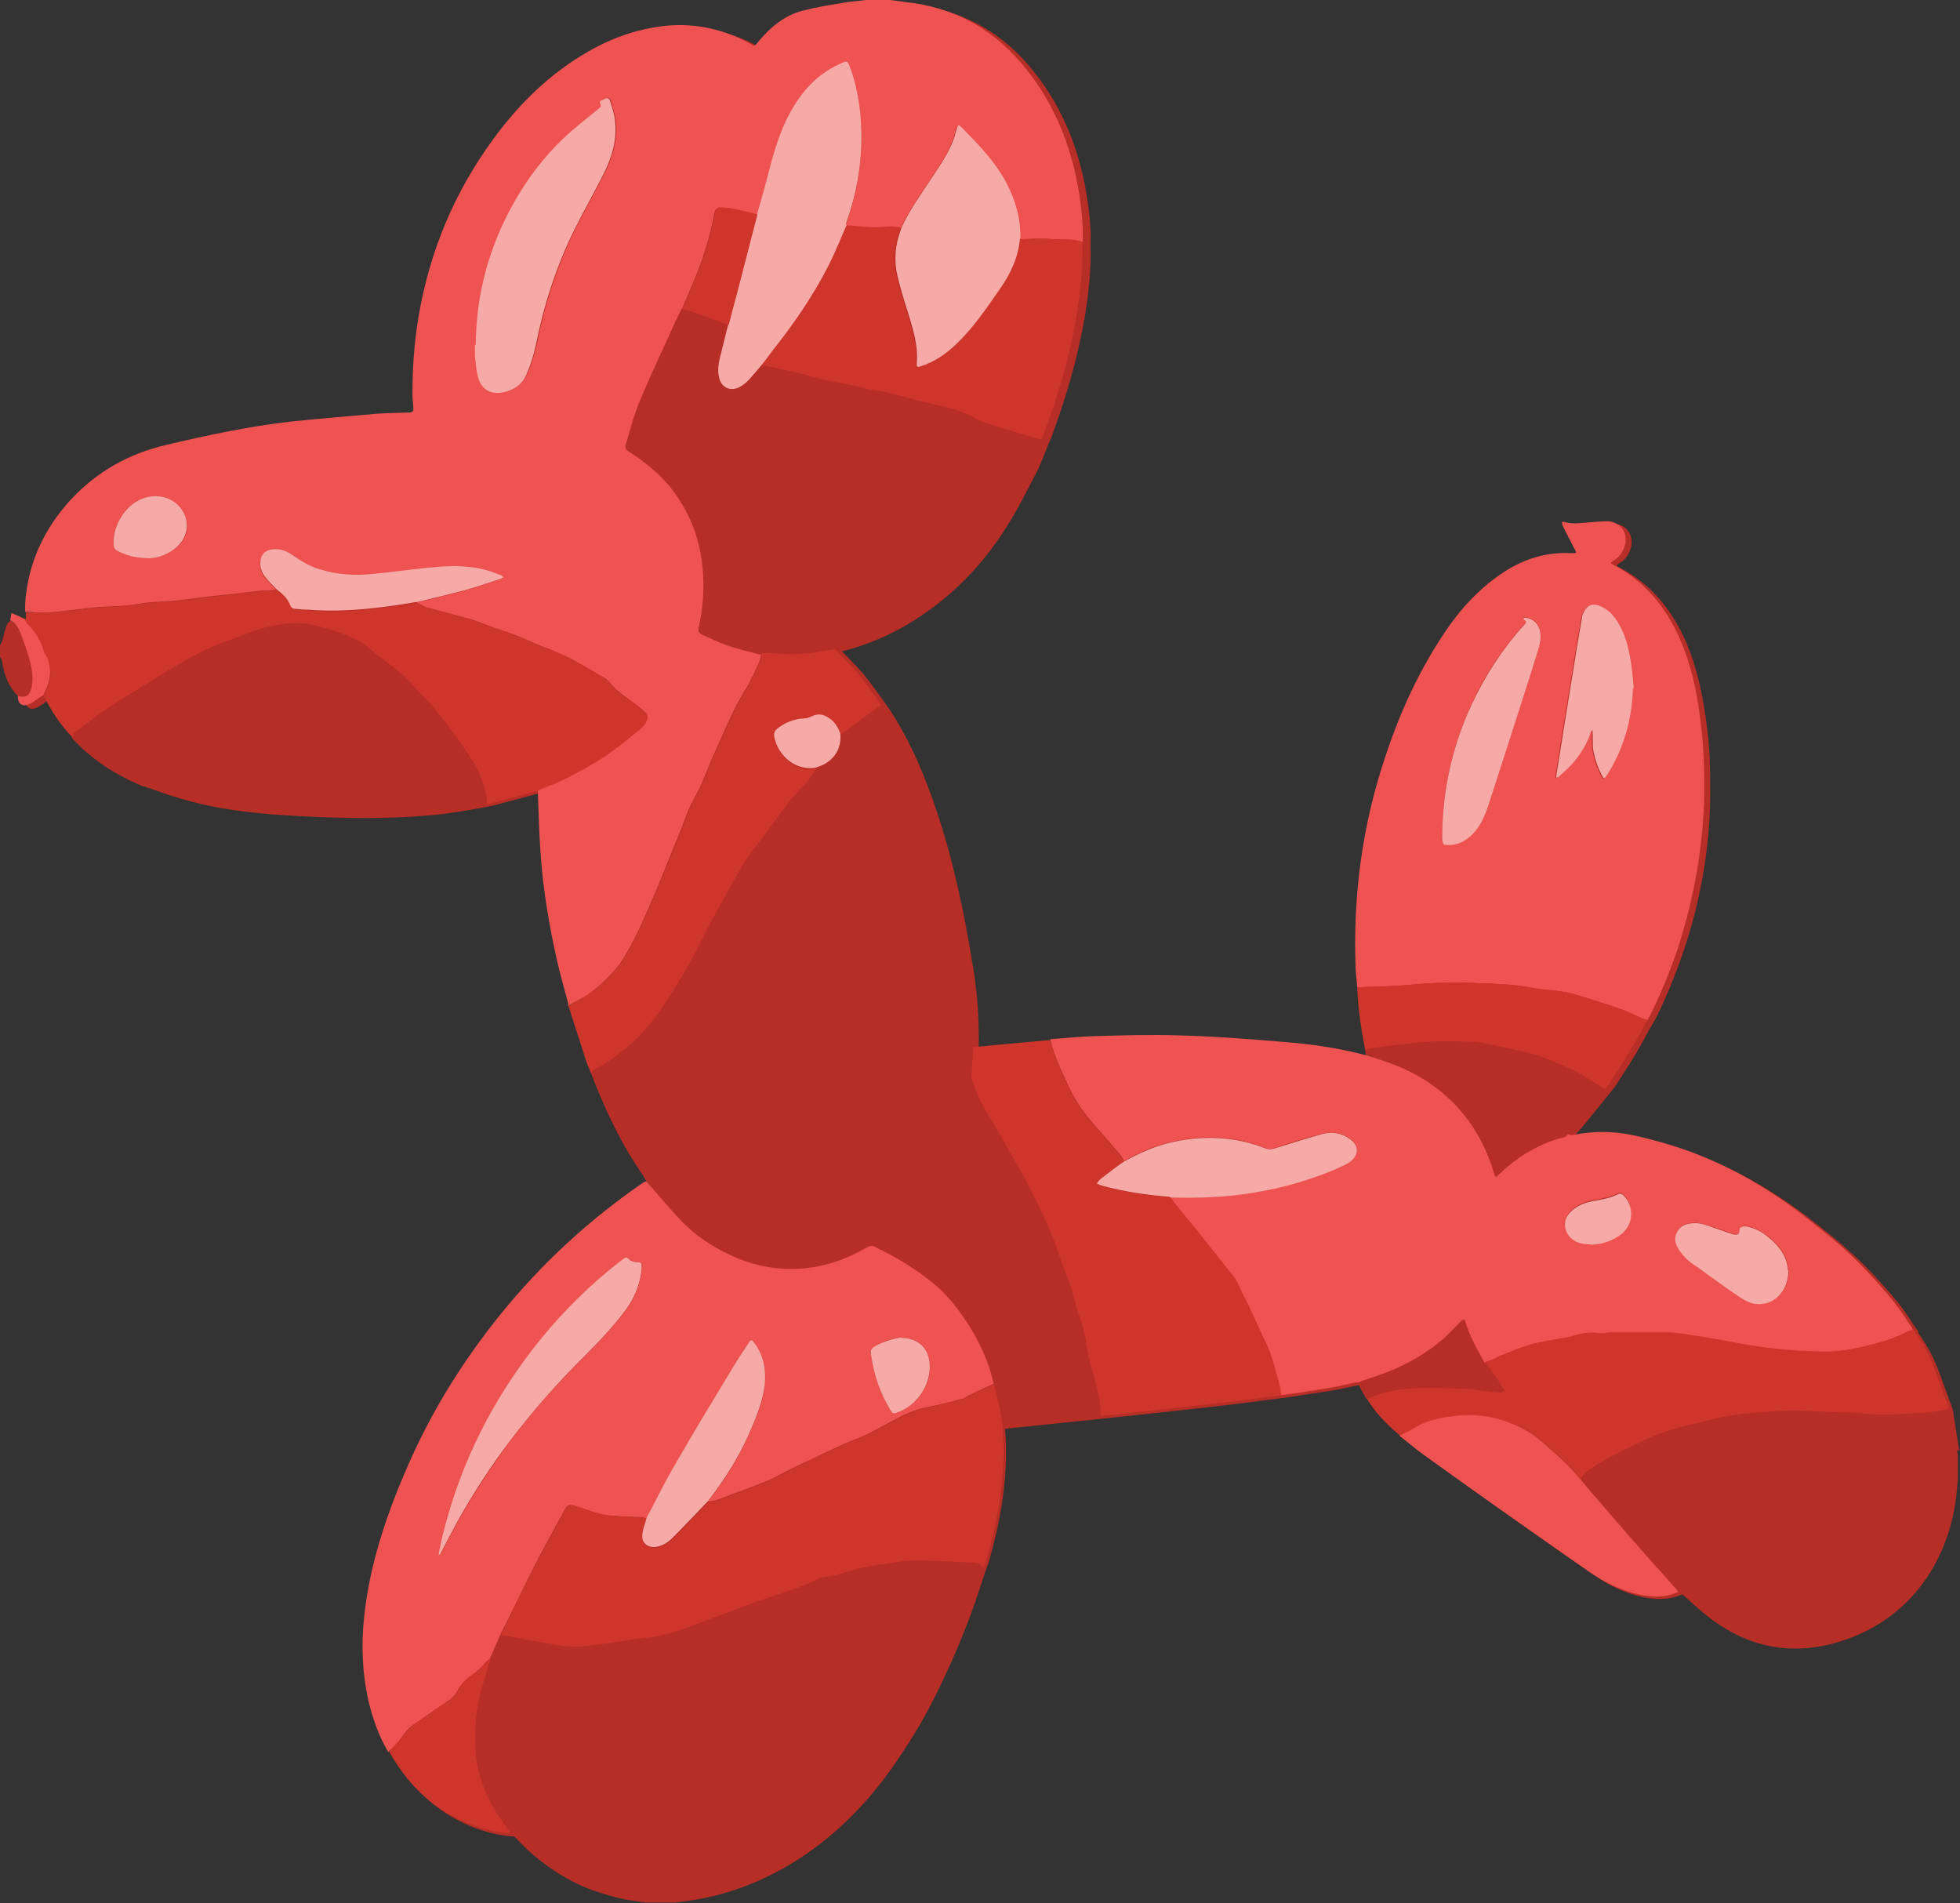 <?xml version="1.0" encoding="UTF-8"?><svg id="Layer_2" xmlns="http://www.w3.org/2000/svg" viewBox="0 0 46.14 44.8"><rect x="0" y="0" width="46.14" height="44.8" fill="#333333" stroke="none"/><defs><style>.cls-1{fill:#ee5351;}.cls-2{fill:#f5aaa8;}.cls-3{fill:#fff;}.cls-4{fill:#b62e26;}.cls-5{fill:#ce352b;}</style></defs><g id="Countdown"><g id="balloondogred"><path class="cls-4" d="m46.12,34.14l-.14-.9s-.01-.08-.03-.12c-.11-.3-.22-.6-.33-.9-.12-.3-.27-.58-.46-.84,0-.02,0-.04-.01-.05-.15-.21-.28-.43-.44-.63-.21-.26-.43-.51-.66-.75-.41-.44-.88-.82-1.35-1.19-1.04-.81-2.17-1.45-3.45-1.81-.4-.11-.79-.22-1.21-.24-.31-.02-.61.01-.91.07-.03,0-.06-.01-.09-.02h0s.09-.1.14-.15c.25-.3.5-.61.74-.91.03-.04.06-.07.09-.11.18-.28.36-.55.53-.84.13-.22.25-.46.38-.68.02-.04.05-.08.07-.12.29-.59.53-1.2.73-1.83.34-1.1.53-2.23.54-3.38,0-.55,0-1.1-.08-1.64-.07-.6-.19-1.2-.4-1.77-.32-.84-.83-1.54-1.65-1.97-.09-.05-.09-.05,0-.11.15-.09.23-.22.27-.39.06-.27-.12-.52-.4-.53-.12,0-.25,0-.38.02-.21.02-.42.07-.64,0-.02,0-.05,0-.07-.01,0,.03,0,.06.01.08.09.18.18.36.28.55.06.12.06.12-.07.11-.58-.03-1.1.14-1.58.44-.57.37-1.02.85-1.39,1.41-.71,1.05-1.2,2.21-1.56,3.42-.43,1.45-.6,2.92-.55,4.43,0,.17.03.35.04.52.03.5.09.99.19,1.48,0,.04.01.08.02.12-.01,0-.03,0-.04,0-.64-.17-1.3-.26-1.96-.31-.81-.07-1.62-.12-2.43-.15-.67-.02-1.33,0-2,.02-.33,0-.67.04-1,.07-.4.04-.81.07-1.21.11-.21.02-.41.04-.62.06.01-.6-.02-1.2-.11-1.79-.27-1.7-.63-3.38-1.32-4.97-.2-.45-.43-.88-.7-1.29-.19-.26-.38-.53-.58-.78-.16-.19-.34-.36-.51-.54.58-.14,1.13-.38,1.64-.69.92-.57,1.66-1.32,2.23-2.23.27-.42.49-.87.72-1.31.11-.22.19-.46.29-.69.01-.03.03-.06.04-.09.35-.94.63-1.89.8-2.88.09-.55.15-1.11.13-1.68.02-.41-.03-.82-.1-1.23-.19-1.12-.62-2.14-1.37-3.01-.71-.82-1.61-1.29-2.69-1.41-.12-.01-.25-.03-.37-.05h-.58c-.14.02-.29.03-.43.05-.35.06-.7.11-1.04.2-.42.11-.75.38-1.03.71-.12.15-.07.15-.25.05-.59-.31-1.21-.46-1.88-.41-.67.05-1.29.27-1.87.6-.9.51-1.63,1.22-2.24,2.05-.93,1.27-1.52,2.68-1.78,4.22-.1.6-.15,1.2-.14,1.8,0,.11,0,.22.02.32,0,.09-.03.11-.11.12-.26,0-.51,0-.77.03-.66.05-1.32.1-1.98.17-1,.11-1.98.31-2.95.55-.9.22-1.66.64-2.28,1.32-.57.63-.93,1.37-1.03,2.22-.01.13-.02.26-.02.39,0,.07,0,.15,0,.22-.05-.03-.1-.07-.16-.09-.05-.03-.11-.05-.17-.07-.01.06-.02.11-.03.17-.03.03-.08.06-.09.1-.04.12-.07.25-.11.38-.01.04-.03.07-.05.1v.27s.04.08.05.12c.05.3.16.58.38.81,0,.2.1.27.28.19.09-.04.16-.1.24-.16.03-.02.05-.04.08-.05.17.37.39.71.69.99.11.11.21.22.33.32.4.34.85.61,1.34.81h0s0,0,0,0c.04.02.07.03.11.04h0s0,0,0,0c.06.02.12.05.19.07h0s0,0,0,0c.07.02.14.05.21.07h0s0,0,0,0c.2.06.4.12.6.17.92.22,1.86.28,2.81.32.99.04,1.97.04,2.95-.07.39-.05.77-.12,1.15-.19.34-.09.68-.18,1.01-.27.06-.02.11-.03.17-.04.02.51.04,1.03.07,1.54.06.83.2,1.64.38,2.45.08.35.18.69.27,1.04.14.45.28.89.43,1.34.03.08.07.16.1.24,0,.01,0,.02,0,.04.32.86.71,1.69,1.24,2.44.02.03.04.07.06.11-.03.01-.05.02-.08.04-1.26.87-2.38,1.9-3.34,3.09-.88,1.09-1.61,2.26-2.17,3.54-.51,1.15-.91,2.33-1.04,3.6-.07.67-.04,1.33.11,1.98.1.41.24.81.46,1.18.41.77,1,1.35,1.82,1.69.33.14.68.23,1.05.25.04.03.08.06.11.1.48.52,1.05.91,1.71,1.16h0s0,0,0,0c.21.07.43.14.64.19.2.05.42.07.62.1h.71c.07-.01.15-.02.22-.03.88-.11,1.7-.41,2.46-.86,1-.6,1.8-1.4,2.46-2.35.33-.48.64-.97.9-1.49.34-.66.64-1.35.9-2.04.13-.35.24-.71.36-1.06.02-.05.04-.11.06-.16.26-.9.43-1.81.41-2.74,0-.14-.01-.28-.02-.42l2.32-.24c.47-.05.93-.1,1.4-.15.64-.07,1.29-.14,1.93-.22.31-.04.62-.08.93-.12.38-.06.75-.11,1.13-.17.22-.04.44-.09.66-.14.07.12.14.25.2.38.2.35.49.63.8.88.18.14.34.29.53.42.75.54,1.5,1.08,2.26,1.61.57.41,1.15.81,1.73,1.21.32.22.66.39,1.03.48.34.09.69.1,1.02-.04.04.03.08.05.11.08.18.16.35.32.54.47.92.71,1.95.9,3.06.56,1.89-.59,2.66-2.23,2.76-3.61,0-.07.02-.14.02-.21v-.55l-.02-.14Z"/><path class="cls-1" d="m13.38,23.64c-.09-.35-.19-.69-.27-1.04-.18-.81-.32-1.62-.38-2.45-.04-.51-.05-1.03-.07-1.54.01-.01.02-.03.04-.03.21-.09.42-.16.62-.26.3-.15.6-.31.88-.5.26-.17.51-.37.75-.57.12-.1.25-.19.29-.35,0-.04,0-.09-.02-.11-.1-.09-.21-.18-.32-.26-.19-.14-.39-.27-.54-.46-.04-.05-.1-.1-.16-.13-.25-.15-.5-.29-.75-.43-.17-.09-.34-.15-.51-.23-.07-.03-.15-.05-.22-.08-.21-.09-.42-.19-.63-.27-.16-.06-.33-.11-.5-.17-.17-.06-.33-.13-.49-.18-.35-.1-.69-.18-1.04-.28-.09-.02-.16-.08-.25-.12.38-.09.76-.18,1.13-.28.29-.08.57-.18.85-.27.02,0,.04-.02.06-.03-.02-.01-.03-.03-.05-.04-.01,0-.03-.01-.05-.02-.45-.21-.93-.23-1.42-.19-.53.04-1.05.12-1.57.17-.41.04-.81.02-1.21-.1-.26-.08-.48-.21-.7-.36-.13-.09-.28-.14-.44-.12-.17.02-.28.13-.29.29,0,.14.03.27.12.37.08.1.18.19.26.28-.05,0-.11.02-.16.02-.11,0-.22,0-.33.02-.24.02-.48.06-.72.08-.21.02-.41.04-.62.07-.22.03-.44.06-.66.08-.24.02-.49.01-.72.06-.36.07-.73.05-1.1.09-.2.02-.4.05-.6.07-.19.02-.37.05-.56.05-.15,0-.29-.01-.44-.02,0-.13,0-.26.02-.39.1-.85.46-1.59,1.03-2.22.62-.68,1.38-1.11,2.28-1.32.98-.23,1.96-.44,2.95-.55.66-.07,1.32-.12,1.98-.18.25-.02.51-.02.77-.03.09,0,.12-.03.11-.12-.01-.11-.02-.22-.02-.32,0-.6.04-1.2.14-1.8.26-1.55.85-2.96,1.78-4.22.61-.83,1.34-1.54,2.24-2.05.58-.33,1.2-.54,1.87-.6.67-.05,1.29.09,1.88.41.17.09.12.1.25-.05.28-.33.6-.6,1.03-.71.34-.09.69-.14,1.04-.2C20.09.03,20.24.02,20.38,0c.19,0,.39,0,.58,0,.12.02.25.03.37.05,1.09.12,1.98.59,2.69,1.41.75.87,1.18,1.89,1.37,3.01.07.41.11.82.1,1.23-.23-.09-.48-.05-.72-.07-.25-.03-.51,0-.77,0,.01-.46-.1-.89-.32-1.29-.26-.5-.65-.91-1.04-1.3-.11-.11-.11-.1-.15.05,0,.04-.02.07-.03.11-.11.37-.33.68-.54,1-.25.38-.52.75-.71,1.16-.07,0-.14-.02-.21-.02-.14,0-.27.03-.41.02-.22,0-.45-.03-.67-.05,0-.01,0-.03,0-.04.3-.85.42-1.72.33-2.61-.04-.35-.11-.7-.23-1.03-.07-.19-.07-.19-.26-.1-.53.24-.89.65-1.16,1.14-.23.42-.37.88-.49,1.34-.09.35-.19.71-.29,1.06-.28-.08-.56-.15-.86-.17-.07,0-.12.01-.14.09,0,.04-.02.07-.02.11-.09.47-.23.92-.41,1.37-.11.28-.23.55-.35.83-.07.14-.14.28-.2.42-.27.6-.55,1.2-.81,1.81-.13.31-.2.63-.3.95-.02.06,0,.1.06.14.2.13.4.27.58.43.42.36.73.81.94,1.33.17.43.24.88.25,1.34,0,.35-.03.7-.11,1.05-.02.09,0,.13.08.17.19.08.38.18.58.25.26.09.53.15.8.22,0,.04,0,.09-.02.13-.11.24-.21.48-.35.7-.29.47-.49.98-.72,1.48-.12.26-.21.52-.33.78-.08.17-.18.34-.26.51-.09.21-.16.43-.25.64-.18.43-.35.87-.53,1.3-.22.51-.43,1.02-.71,1.5-.21.37-.5.65-.83.91-.17.13-.37.21-.55.32Zm-2.18-15.53c0,.08,0,.17,0,.25.02.18.03.36.08.53.08.28.33.4.61.33.24-.06.43-.2.53-.43.09-.21.16-.44.21-.66.19-.95.48-1.86.91-2.73.22-.44.46-.86.68-1.3.2-.39.33-.81.28-1.25-.02-.17-.08-.33-.12-.49-.02-.07-.08-.07-.13-.04-.05.03-.14.03-.1.11.04.08,0,.09-.04.12-.28.23-.58.46-.84.71-.45.43-.82.93-1.13,1.46-.6,1.05-.91,2.18-.92,3.38Zm-7.68,5.03c.14,0,.33-.05.52-.17.38-.23.48-.65.23-.99-.21-.29-.58-.38-.93-.24-.42.17-.73.69-.66,1.13,0,.03.04.07.07.09.21.11.43.18.77.18Z"/><path class="cls-4" d="m23.14,36.89c-.12.35-.23.71-.36,1.06-.26.7-.56,1.38-.9,2.04-.27.52-.57,1.01-.9,1.49-.66.95-1.46,1.75-2.46,2.35-.76.45-1.58.75-2.46.86-.07,0-.15.02-.22.03h-.71c-.21-.03-.42-.05-.62-.1-.22-.05-.43-.13-.64-.19,0,0,0,0-.01,0-.66-.25-1.23-.64-1.71-1.16-.03-.04-.07-.07-.11-.1-.11-.16-.23-.32-.33-.48-.29-.46-.47-.96-.5-1.51-.03-.47,0-.94.14-1.39.07-.24.15-.48.22-.73.08-.19.17-.39.25-.58.25.04.49.09.74.13.31.05.62.12.93.14.27.01.54-.05.81-.08.25-.03.5-.08.75-.11.32-.03.64-.08.94-.19.62-.23,1.24-.46,1.86-.69.48-.17.98-.3,1.43-.53.04-.02.09-.03.13-.04.11-.02.22-.03.33-.06.32-.1.64-.19.97-.23.28-.03.55-.1.83-.1.46,0,.91.02,1.37.05.1,0,.2.02.25.13Z"/><path class="cls-4" d="m46.01,34.76c0,.07-.02.14-.02.21-.1,1.38-.87,3.01-2.76,3.61-1.11.35-2.14.16-3.06-.56-.19-.15-.36-.31-.54-.47-.03-.03-.07-.05-.11-.08-.08-.1-.17-.19-.25-.29-.22-.24-.43-.48-.65-.73-.35-.4-.69-.8-1.04-1.2-.12-.15-.24-.29-.37-.44.03-.05.05-.11.09-.14.15-.1.3-.2.45-.29.23-.13.46-.25.7-.36.25-.12.51-.24.77-.33.37-.11.74-.19,1.12-.29.59-.15,1.19-.17,1.79-.2.21,0,.42.01.63.02.29,0,.59.02.88.03.06,0,.12.01.17.02.17.01.35.03.53.03.33,0,.65-.03.98-.05.1,0,.19-.03.28-.04.09-.02.17-.04.26-.05.05.3.09.6.14.9,0,.05.01.1.02.14v.55Z"/><path class="cls-4" d="m0,15.19s.04-.07.05-.1c.04-.13.06-.25.11-.38.01-.04.06-.07.09-.1.13.06.2.17.24.29.07.19.15.38.2.58.07.24.12.48.06.72-.04.18-.15.24-.32.19-.23-.22-.33-.5-.38-.81,0-.04-.03-.08-.05-.12,0-.09,0-.18,0-.27Z"/><path class="cls-4" d="m25.9,33.32c-.77.08-1.54.16-2.32.24-.02-.12-.03-.25-.05-.37-.04-.21-.1-.42-.15-.64-.11-.51-.33-.98-.61-1.42-.23-.36-.5-.7-.84-.97-.4-.33-.85-.59-1.32-.82-.08-.04-.13-.03-.21,0-.48.28-1,.46-1.55.5-.58.04-1.13-.07-1.65-.31-.44-.2-.84-.47-1.18-.82-.29-.3-.55-.62-.82-.93-.02-.04-.04-.07-.06-.11-.53-.76-.91-1.58-1.24-2.44,0-.01,0-.02,0-.04.03-.03.06-.06.09-.08.34-.17.64-.41.92-.66.47-.42.79-.96,1.11-1.49.27-.44.48-.91.73-1.37.22-.4.44-.8.67-1.2.05-.09.11-.19.17-.27.16-.22.33-.43.49-.65.27-.37.51-.76.86-1.07.11-.1.18-.24.26-.36.04-.01.07-.02.11-.04.34-.13.51-.41.47-.77.06-.04.12-.08.17-.12.17-.13.35-.26.52-.39.09-.06.18-.12.27-.18.28.41.51.84.7,1.29.7,1.59,1.06,3.27,1.32,4.97.09.59.13,1.19.11,1.79,0,.02.02.05.02.07-.01.15-.03.31-.03.46,0,.08-.02.16,0,.23.06.18.12.36.21.53.08.16.18.31.27.46.17.29.33.58.5.87.08.14.16.28.24.42.07.12.13.25.19.38.09.17.18.35.26.52.09.19.17.38.25.57.07.17.12.34.18.51.08.23.18.45.25.68.05.16.07.33.13.49.09.25.18.5.21.78.04.32.15.64.23.95.06.25.11.5.11.76Z"/><path class="cls-1" d="m31.95,32.53c-.22.05-.44.1-.66.14-.37.06-.75.12-1.13.17-.02-.09-.03-.17-.05-.25-.11-.39-.2-.79-.4-1.15-.01-.02-.02-.05-.03-.07-.1-.22-.2-.45-.31-.67-.07-.15-.16-.28-.21-.43-.06-.15-.16-.27-.26-.39-.21-.26-.41-.52-.62-.78-.16-.2-.33-.4-.49-.6-.09-.11-.17-.22-.26-.33.07,0,.15,0,.22.01.51.02,1.01,0,1.52-.08.74-.1,1.46-.29,2.15-.58.13-.05.26-.11.37-.19.21-.15.2-.38-.01-.53-.21-.15-.44-.17-.68-.11-.37.1-.73.21-1.09.33-.07.02-.14.04-.22,0-.71-.28-1.44-.31-2.18-.15-.41.09-.79.25-1.15.46-.02-.04-.04-.09-.07-.13-.22-.26-.44-.51-.66-.76-.2-.23-.38-.48-.52-.76-.19-.4-.38-.79-.49-1.22.33-.02.67-.06,1-.07.67-.02,1.33-.04,2-.02.81.02,1.62.08,2.44.15.66.05,1.32.14,1.96.31.01,0,.03,0,.04,0,.19.07.39.13.58.2.79.29,1.44.77,1.92,1.47.23.34.41.72.52,1.12.03.1.03.1.1.03.07-.06.13-.12.2-.18.36-.31.76-.53,1.21-.67.07-.02.17-.02.22-.1.03,0,.07.02.09.02.3-.06.61-.09.91-.07.41.02.81.13,1.21.24,1.28.36,2.41.99,3.45,1.81.47.37.94.75,1.35,1.19.23.24.45.49.66.75.16.2.3.42.44.63,0,.01,0,.03.01.05-.04,0-.09.01-.13.03-.22.11-.45.2-.69.27-.46.12-.92.22-1.4.21-.21,0-.43,0-.64-.03-.27-.02-.54-.05-.81-.09-.27-.04-.53-.09-.8-.14-.28-.05-.57-.1-.85-.14-.15-.02-.31-.04-.46-.05-.19,0-.37,0-.56,0-.28,0-.55,0-.83,0-.07,0-.15.03-.22.02-.23-.04-.44,0-.65.07-.07.02-.14.03-.21.04-.25.05-.5.08-.75.15-.24.07-.47.17-.71.26-.07.03-.13.06-.19.09-.06.03-.13.05-.2.07-.17-.31-.35-.62-.45-.96-.02-.07-.05-.06-.09-.02-.16.16-.3.32-.47.46-.48.4-1.04.68-1.64.87-.11.04-.23.08-.34.12Zm10.15-2.64c-.01-.29-.19-.55-.45-.77-.15-.12-.32-.22-.51-.26-.1-.02-.18,0-.18.08,0,.13-.09.12-.16.1-.16-.05-.31-.11-.47-.16-.14-.04-.28-.09-.42-.1-.18,0-.34.04-.43.23-.08.17,0,.32.09.45.08.11.18.21.3.29.16.11.32.23.48.34.22.15.43.31.66.46.15.1.32.16.5.13.35-.05.6-.36.6-.79Zm-4.65-.61c.25,0,.49-.08.69-.23.31-.23.34-.68.06-.95-.02-.02-.07-.03-.09-.02-.19.1-.4.13-.6.17-.21.04-.41.11-.56.28-.14.16-.13.4,0,.56.14.15.32.17.5.18Z"/><path class="cls-1" d="m31.95,23.24c-.01-.17-.04-.35-.04-.52-.05-1.5.12-2.98.55-4.43.36-1.21.85-2.37,1.56-3.42.37-.55.82-1.04,1.39-1.41.48-.31,1-.47,1.58-.44.14,0,.13,0,.07-.11-.09-.18-.19-.36-.28-.55-.01-.02,0-.05-.01-.08.02,0,.05,0,.07.01.21.06.42.01.64,0,.12-.01.25-.02.38-.02.28.02.46.26.4.53-.04.17-.12.3-.27.39-.09.06-.09.06,0,.11.82.43,1.33,1.13,1.65,1.97.22.57.33,1.17.4,1.77.07.55.08,1.09.08,1.64-.02,1.15-.21,2.28-.54,3.38-.19.63-.44,1.24-.73,1.83-.02.04-.05.08-.07.12-.05-.02-.1-.03-.14-.05-.17-.07-.34-.16-.52-.22-.31-.11-.62-.2-.93-.3-.14-.04-.28-.08-.42-.1-.23-.04-.48-.04-.71-.09-.44-.09-.88-.09-1.32-.11-.52-.03-1.04,0-1.55.04-.41.04-.83.04-1.24.06Zm2-3.57s0,.05,0,.07c.01.14.02.14.16.14.2,0,.36-.08.51-.21.22-.2.33-.46.42-.73.26-.81.52-1.62.78-2.42.14-.43.28-.86.41-1.3.05-.15.06-.3,0-.45-.06-.14-.16-.22-.31-.24-.02,0-.04,0-.06.01,0,.01,0,.03.02.04.07.05.03.08,0,.12-.51.56-.92,1.18-1.23,1.86-.46.99-.69,2.02-.7,3.1Zm4.49-3.47c-.02-.21-.03-.41-.07-.62-.05-.3-.13-.6-.28-.88-.11-.2-.26-.36-.48-.44-.15-.05-.27,0-.34.14-.02.05-.04.1-.05.15-.04.24-.08.47-.12.71-.11.66-.21,1.32-.32,1.98-.05.33-.11.66-.16,1,0,.03,0,.05,0,.08.02-.01.05-.02.06-.03.11-.1.22-.2.32-.31.19-.22.34-.47.43-.74,0-.02.02-.03.04-.05,0,.02,0,.04,0,.06,0,.12,0,.25.01.37.03.23.11.45.22.66.04.07.06.05.09,0,.02-.03.04-.06.06-.09.37-.61.55-1.27.57-1.98Z"/><path class="cls-4" d="m17.92,15.37c-.27-.07-.54-.13-.8-.22-.2-.07-.38-.17-.58-.25-.08-.03-.1-.08-.08-.17.08-.35.12-.7.11-1.05-.01-.46-.08-.91-.25-1.34-.21-.52-.52-.96-.94-1.33-.18-.16-.38-.29-.58-.43-.06-.04-.08-.08-.06-.14.1-.32.18-.64.3-.95.25-.61.54-1.21.81-1.81.06-.14.13-.28.2-.42.08.02.17.03.25.06.28.1.56.21.84.31-.06.25-.13.51-.19.76-.04.16-.06.33-.02.49.06.23.27.32.48.21.08-.04.15-.1.21-.16.11-.11.21-.24.31-.36.27.06.53.11.8.17.23.05.45.13.68.18.19.04.39.07.58.11.18.04.35.09.52.12.12.03.24.03.36.06.44.11.88.24,1.32.33.24.05.47.13.69.24.1.05.19.1.29.14.27.09.54.17.82.25.18.05.36.1.54.16-.1.23-.18.47-.29.69-.23.44-.45.89-.72,1.31-.57.91-1.3,1.67-2.23,2.23-.51.31-1.05.55-1.64.69-.34.07-.69.13-1.04.12-.23,0-.47-.02-.7-.03Z"/><path class="cls-5" d="m27.54,28.17c.08.11.17.22.26.33.16.2.33.39.49.6.21.26.41.52.62.78.1.12.2.24.26.39.06.15.14.29.21.43.1.22.21.45.31.67.01.02.02.05.03.07.2.36.29.76.4,1.15.02.08.03.17.05.25-.31.04-.62.08-.93.12-.64.07-1.29.15-1.93.22-.47.05-.93.1-1.4.15,0-.26-.04-.51-.11-.76-.08-.32-.19-.63-.23-.95-.03-.27-.12-.52-.21-.78-.05-.16-.08-.33-.13-.49-.08-.23-.17-.45-.25-.68-.06-.17-.12-.34-.18-.51-.08-.19-.16-.38-.25-.57-.08-.18-.17-.35-.26-.52-.06-.13-.12-.25-.19-.38-.08-.14-.16-.28-.24-.42-.16-.29-.33-.58-.5-.87-.09-.15-.19-.3-.27-.46-.08-.17-.15-.35-.21-.53-.02-.07-.01-.16,0-.23,0-.15.02-.31.03-.46,0-.02-.01-.05-.02-.07.21-.02.41-.04.62-.06.4-.04.81-.07,1.21-.11.11.43.3.83.49,1.22.14.28.32.53.52.76.22.26.44.51.66.76.03.04.05.09.07.13-.18.14-.37.27-.55.41-.04.03-.06.07-.09.11.04.02.08.03.13.05.52.14,1.05.22,1.59.26Z"/><path class="cls-5" d="m34.95,32.06c.07-.02.13-.04.2-.07.07-.03.13-.07.19-.09.23-.09.46-.19.71-.26.24-.07.5-.1.75-.15.07-.01.14-.02.21-.04.21-.07.43-.11.65-.07.07.01.15-.01.22-.02.28,0,.55,0,.83,0,.19,0,.37,0,.56,0,.15,0,.31.03.46.05.28.04.57.09.85.14.27.05.53.1.8.14.27.04.54.07.81.09.21.02.43.02.64.03.48.02.94-.08,1.4-.21.24-.06.47-.15.69-.27.04-.02.09-.02.13-.03.19.26.34.54.46.84.11.3.22.6.33.9.01.04.02.08.03.12-.09.02-.17.04-.26.05-.09.02-.19.04-.28.04-.33.02-.65.04-.98.05-.17,0-.35-.02-.53-.03-.06,0-.12-.02-.17-.02-.29,0-.59-.02-.88-.03-.21,0-.42-.03-.63-.02-.6.03-1.2.05-1.79.2-.37.09-.75.17-1.12.29-.27.08-.52.21-.77.33-.24.11-.47.23-.7.36-.16.09-.31.18-.45.29-.04.03-.06.09-.09.14-.12-.13-.23-.27-.36-.39-.16-.16-.33-.3-.5-.45-.24-.22-.52-.38-.82-.49-.45-.16-.91-.2-1.38-.14-.31.04-.61.12-.88.29-.1.06-.21.11-.31.16-.31-.25-.59-.53-.8-.88.04,0,.08-.01.12-.03.37-.16.76-.2,1.16-.22.35-.01.71,0,1.06.02.13,0,.26.03.38.04.14.02.29.04.43.05.03,0,.07-.02.1-.03-.01-.03-.03-.06-.04-.08-.14-.21-.28-.41-.42-.61Z"/><path class="cls-5" d="m24.52,10.35c-.18-.05-.36-.1-.54-.16-.27-.08-.55-.16-.82-.25-.1-.03-.2-.09-.29-.14-.22-.11-.45-.19-.69-.24-.44-.09-.88-.22-1.32-.33-.12-.03-.24-.04-.36-.06-.18-.04-.35-.09-.52-.12-.19-.04-.39-.06-.58-.11-.23-.05-.45-.13-.68-.18-.26-.06-.53-.11-.8-.17.08-.11.16-.22.25-.33.5-.65.97-1.31,1.34-2.04.15-.3.28-.61.41-.92.22.02.45.04.67.05.14,0,.27-.02.41-.02.07,0,.14.02.21.02,0,.02,0,.04-.02.06-.14.36-.17.74-.08,1.11.07.28.15.55.24.83.12.4.25.79.21,1.22,0,.09.04.08.1.06.32-.1.59-.29.83-.52.41-.39.72-.85,1.03-1.3.25-.36.43-.74.47-1.18.26,0,.51-.02.77,0,.24.02.49-.02.72.07.02.56-.04,1.12-.13,1.68-.16.99-.44,1.95-.8,2.88-.01.03-.03.06-.04.09Z"/><path class="cls-5" d="m17.92,15.37c.23,0,.47.02.7.03.35,0,.69-.06,1.04-.12.17.18.35.35.51.54.2.25.39.52.58.78-.09.06-.18.11-.27.18-.17.13-.35.26-.52.39-.06.04-.12.08-.17.12-.05-.13-.12-.26-.24-.34-.13-.09-.27-.14-.43-.06-.05.03-.12.04-.18.05-.24,0-.44.09-.62.23-.08.06-.09.12-.08.22.08.39.46.79.97.71-.09.12-.16.26-.26.36-.34.32-.58.7-.86,1.07-.16.22-.33.43-.49.65-.06.09-.12.18-.17.27-.22.4-.45.8-.67,1.2-.24.45-.45.93-.73,1.37-.33.53-.64,1.06-1.11,1.49-.28.25-.58.49-.92.66-.04.02-.06.05-.09.08-.03-.08-.07-.16-.1-.24-.14-.45-.29-.89-.43-1.34.19-.1.39-.19.55-.32.33-.25.62-.54.83-.91.27-.48.49-.99.71-1.5.18-.43.36-.87.53-1.3.09-.21.16-.43.25-.64.08-.17.18-.34.26-.51.12-.26.21-.52.33-.78.23-.5.43-1.01.72-1.48.14-.22.23-.47.35-.7.02-.04.01-.09.02-.13Z"/><path class="cls-5" d="m31.95,23.24c.41-.02.83-.02,1.24-.06.52-.05,1.04-.07,1.55-.04.44.02.88.02,1.32.11.23.05.47.05.71.09.14.02.29.06.42.1.31.1.62.19.93.3.18.06.34.15.52.22.05.02.09.03.14.05-.12.23-.24.46-.38.68-.17.28-.35.56-.53.84-.02.04-.06.07-.09.11-.01,0-.03-.01-.04-.02-.27-.16-.52-.35-.81-.47-.35-.15-.7-.31-1.08-.39-.32-.06-.63-.14-.95-.2-.12-.02-.24-.02-.36-.03-.23,0-.46-.02-.69-.01-.28.01-.56.04-.85.07-.14.01-.28.03-.42.05-.15.02-.3.05-.44.08-.1-.49-.17-.98-.19-1.47Z"/><path class="cls-4" d="m32.14,24.71c.15-.03.29-.06.44-.08.14-.02.28-.03.42-.05.28-.03.56-.06.85-.07.23,0,.46,0,.69.01.12,0,.24,0,.36.03.32.06.63.13.95.2.38.07.73.24,1.08.39.28.12.54.31.81.47.01,0,.03.01.04.02-.25.3-.5.61-.74.91-.04.05-.09.1-.14.15-.05.09-.14.08-.22.1-.45.14-.85.36-1.21.67-.07.06-.14.12-.2.18-.07.07-.08.07-.1-.03-.12-.4-.29-.77-.52-1.12-.47-.7-1.12-1.18-1.92-1.47-.19-.07-.39-.13-.58-.2,0-.04-.01-.08-.02-.12Z"/><path class="cls-1" d="m15.21,27.8c.27.31.54.63.82.93.34.35.74.62,1.18.82.52.24,1.07.35,1.65.31.56-.04,1.07-.22,1.55-.5.07-.04.13-.05.21,0,.47.23.91.49,1.32.82.34.27.6.61.84.97.28.44.5.91.61,1.42-.06.03-.13.06-.19.09-.13.06-.26.12-.39.18-.06.03-.11.08-.18.09-.25.07-.5.13-.76.18-.28.05-.54.16-.78.29-.21.11-.42.23-.63.34-.15.07-.31.13-.46.19-.21.09-.42.19-.63.29-.23.11-.45.21-.68.32-.2.1-.39.21-.59.3-.41.17-.82.31-1.23.47-.06.02-.13.02-.2.03.02-.03.04-.06.06-.08.34-.44.64-.92.87-1.43.17-.38.35-.77.4-1.19.05-.37-.01-.72-.25-1.03-.05-.07-.08-.07-.12,0-.12.19-.24.37-.36.56-.46.76-.92,1.51-1.36,2.28-.24.42-.46.86-.69,1.29-.03,0-.06-.02-.1-.03-.21-.01-.42-.01-.63-.03-.12,0-.25-.02-.37-.05-.19-.05-.38-.12-.56-.18-.14-.05-.21-.03-.27.09-.19.35-.38.7-.57,1.05-.09.18-.18.35-.27.53-.22.45-.44.9-.67,1.35-.08.19-.17.39-.25.58-.03.02-.06.03-.08.06-.09.11-.19.21-.32.3-.15.1-.28.23-.37.4-.03.07-.09.13-.15.18-.29.2-.58.4-.87.6-.14.09-.23.22-.33.36-.08.11-.18.19-.27.29-.22-.37-.36-.77-.46-1.18-.15-.65-.18-1.32-.11-1.98.13-1.26.53-2.44,1.04-3.6.56-1.28,1.29-2.45,2.17-3.54.96-1.19,2.08-2.22,3.34-3.09.02-.02.05-.03.08-.04Zm-.1,2.01c.02-.07-.01-.1-.09-.1-.06,0-.15-.02-.19-.06-.07-.08-.11-.04-.17,0-.72.55-1.36,1.18-1.93,1.88-1.1,1.36-1.87,2.88-2.29,4.57-.04.15-.07.31-.1.46,0,.02,0,.03,0,.05.01-.01.03-.02.04-.04.09-.17.17-.33.26-.5.37-.7.8-1.36,1.26-2,.57-.78,1.21-1.5,1.9-2.18.3-.3.58-.61.85-.94.27-.33.43-.71.47-1.14Zm6.1,1.67c-.14.01-.33.06-.5.15-.23.11-.24.11-.19.36.07.43.22.84.45,1.22.03.05.05.07.12.05.55-.18.89-.75.78-1.27-.06-.31-.29-.51-.66-.5Zm-10.89,5.18s0,.01,0,.02c0,0,0,0,0,0,0,0,0,0,0-.01Z"/><path class="cls-4" d="m3.93,18.69c-.07-.02-.14-.05-.21-.07,0,0,0,0-.01,0-.06-.02-.12-.05-.19-.07,0,0,0,0-.02,0-.04-.01-.07-.03-.11-.04,0,0,0,0-.02,0-.49-.2-.94-.46-1.34-.81-.12-.1-.22-.21-.33-.32-.01-.08.03-.12.09-.17.09-.06.18-.13.26-.19.15-.11.29-.23.45-.33.37-.24.75-.47,1.12-.7.53-.33,1.06-.68,1.67-.88.36-.12.69-.29,1.07-.36.33-.06.66-.1.99-.03.39.09.77.21,1.12.4.03.02.06.04.09.06.1.08.21.17.31.25.19.15.39.29.57.45.17.15.32.33.48.49.04.04.09.08.13.13.39.46.75.95,1.08,1.46.19.3.29.62.32.97-.38.06-.77.14-1.15.19-.98.12-1.97.11-2.95.07-.94-.04-1.88-.1-2.81-.32-.2-.05-.4-.11-.6-.17,0,0,0,0-.02,0Z"/><path class="cls-5" d="m11.47,18.92c-.03-.35-.14-.67-.32-.97-.32-.51-.69-1-1.08-1.46-.04-.05-.09-.09-.13-.13-.16-.16-.31-.34-.48-.49-.18-.16-.38-.3-.57-.45-.1-.08-.21-.17-.31-.25-.03-.02-.06-.05-.09-.06-.35-.19-.73-.31-1.12-.4-.33-.08-.66-.04-.99.03-.37.07-.71.24-1.07.36-.6.21-1.13.55-1.67.88-.38.23-.75.46-1.12.7-.16.1-.3.22-.45.33-.09.06-.17.13-.26.19-.06.04-.1.09-.09.17-.29-.29-.51-.63-.69-.99.02-.04.03-.08.05-.11.12-.24.14-.48.06-.73-.02-.06-.08-.11-.09-.17-.07-.25-.2-.46-.38-.65-.02-.03-.04-.06-.06-.09,0-.07,0-.15,0-.22.15,0,.29.03.44.02.19,0,.37-.03.56-.05.2-.02.4-.04.6-.07.36-.04.73-.02,1.1-.09.24-.05.48-.04.72-.06.22-.02.44-.05.66-.08.21-.02.41-.04.62-.07.24-.03.48-.06.72-.08.11-.01.22-.01.33-.02.05,0,.11-.02.16-.02.13.1.26.21.32.37.02.06.06.08.12.09.1,0,.19,0,.29.02.62.05,1.23,0,1.84-.07.24-.03.48-.07.72-.11.08.04.16.1.25.12.35.1.7.18,1.04.28.17.05.33.12.49.18.17.06.33.1.5.17.21.08.42.18.63.27.07.03.15.05.22.08.17.07.35.14.51.23.25.13.5.28.75.43.06.04.12.08.16.13.14.2.35.32.54.46.11.08.22.17.32.26.02.02.03.08.02.11-.03.16-.17.26-.29.35-.24.2-.49.4-.75.57-.28.18-.58.34-.88.5-.2.1-.41.17-.62.26-.01,0-.02.02-.04.03-.06.01-.11.03-.17.04-.34.09-.68.18-1.01.27Z"/><path class="cls-5" d="m9.16,41.23c.09-.1.19-.18.27-.29.1-.13.19-.26.33-.36.29-.2.59-.39.87-.6.06-.04.12-.11.15-.18.08-.17.21-.3.37-.4.13-.08.22-.18.32-.3.02-.03.06-.04.08-.06-.07.24-.15.48-.22.73-.13.46-.16.92-.14,1.39.03.55.21,1.05.5,1.51.1.16.22.32.33.48-.36-.02-.71-.11-1.05-.25-.81-.34-1.4-.93-1.82-1.69Z"/><path class="cls-1" d="m.6,14.61s.03.07.06.09c.18.18.31.4.38.65.02.06.07.11.09.17.08.25.06.5-.06.73-.02.04-.03.08-.05.11-.03.02-.05.04-.08.05-.08.05-.15.12-.24.16-.18.08-.28,0-.28-.19.18.05.28,0,.32-.19.06-.25,0-.49-.06-.72-.06-.2-.13-.39-.2-.58-.05-.12-.11-.23-.24-.29.01-.06.02-.11.03-.17.06.02.11.05.17.07.05.03.1.06.16.09Z"/><path class="cls-5" d="m3.93,18.69s.01,0,.02,0c0,0,0,0,0,0h0Z"/><path class="cls-5" d="m3.71,18.62s.01,0,.01,0c0,0,0,0,0,0h0Z"/><path class="cls-5" d="m3.51,18.54s.01,0,.02,0c0,0,0,0,0,0h0Z"/><path class="cls-5" d="m3.38,18.49s.01,0,.02,0c0,0,0,0,0,0h0Z"/><path class="cls-5" d="m13.84,44.43s0,0,.01,0c0,0,0,0,0,0h0Z"/><path class="cls-5" d="m11.79,38.48c.22-.45.44-.9.67-1.35.09-.18.18-.36.27-.53.19-.35.38-.7.57-1.05.06-.12.13-.13.27-.09.19.06.37.13.56.18.12.03.25.04.37.05.21.01.42.02.63.03.03,0,.06.02.1.03-.04.14-.09.28-.1.42-.01.18.15.29.33.26.15-.03.28-.11.39-.22.28-.28.55-.57.83-.86.07-.01.13-.01.2-.03.41-.15.82-.3,1.23-.47.2-.08.4-.2.59-.3.23-.11.45-.22.68-.32.21-.1.42-.19.63-.29.15-.07.31-.12.46-.19.21-.11.42-.23.63-.34.25-.13.5-.24.78-.29.25-.05.51-.11.76-.18.06-.02.12-.06.18-.09.13-.06.26-.12.39-.18.06-.03.13-.06.19-.09.05.21.1.42.15.64.02.12.04.24.05.37,0,.14.02.28.02.42.02.94-.15,1.85-.41,2.74-.02.06-.04.11-.06.16-.05-.11-.16-.12-.25-.13-.46-.02-.91-.05-1.37-.05-.28,0-.55.07-.83.1-.33.04-.65.13-.97.23-.11.03-.22.04-.33.06-.04,0-.09.02-.13.04-.46.23-.95.36-1.43.53-.62.23-1.24.46-1.86.69-.3.11-.62.16-.94.19-.25.03-.5.08-.75.11-.27.03-.54.09-.81.08-.31-.01-.62-.09-.93-.14-.25-.04-.49-.09-.74-.13Z"/><path class="cls-1" d="m32.95,33.79c.1-.05.21-.1.31-.16.27-.17.57-.25.88-.29.47-.07.93-.03,1.38.14.3.11.58.27.82.49.17.15.34.3.5.45.13.12.24.26.36.39.12.15.24.3.37.44.34.4.69.8,1.04,1.2.21.24.43.49.65.73.09.1.17.19.25.29-.33.15-.68.13-1.02.04-.37-.1-.72-.27-1.03-.48-.58-.4-1.15-.81-1.73-1.21-.75-.53-1.51-1.07-2.26-1.61-.18-.13-.35-.28-.53-.42Z"/><path class="cls-4" d="m34.95,32.06c.14.2.28.41.42.61.02.03.03.06.04.08-.03,0-.07.03-.1.03-.14-.01-.29-.03-.43-.05-.13-.02-.26-.04-.38-.04-.35-.01-.71-.03-1.06-.02-.4.01-.79.05-1.16.22-.04.02-.08.02-.12.03-.07-.12-.14-.25-.2-.37.11-.04.22-.09.34-.12.6-.18,1.16-.46,1.64-.87.17-.14.32-.31.47-.46.04-.04.07-.06.09.02.1.34.28.65.45.96Z"/><path class="cls-2" d="m19.93,5.3c-.14.31-.26.62-.41.92-.37.73-.83,1.4-1.34,2.04-.08.11-.16.22-.25.33-.1.12-.2.24-.31.36-.06.06-.13.12-.21.16-.21.11-.42.02-.48-.21-.04-.17-.02-.33.02-.49.06-.25.13-.51.19-.76,0-.02.02-.04.02-.06.1-.36.19-.71.28-1.07.13-.49.25-.98.38-1.47.1-.35.2-.7.29-1.06.12-.46.26-.92.49-1.34.27-.49.63-.9,1.16-1.14.19-.09.19-.09.26.1.12.33.19.68.23,1.03.09.9-.03,1.77-.33,2.61,0,.01,0,.02,0,.04Z"/><path class="cls-2" d="m24.01,5.62c-.04.44-.22.82-.47,1.18-.32.46-.63.92-1.03,1.3-.24.23-.51.42-.83.52-.06.02-.11.04-.1-.06.04-.43-.09-.82-.21-1.22-.09-.27-.17-.55-.24-.83-.09-.38-.06-.75.08-1.11,0-.02.01-.04.02-.06.19-.41.46-.78.71-1.16.21-.32.43-.63.54-1,.01-.04.02-.07.03-.11.04-.15.05-.15.15-.05.39.4.78.8,1.04,1.3.21.41.33.83.32,1.29Z"/><path class="cls-2" d="m11.2,8.11c.01-1.21.32-2.33.92-3.38.31-.54.68-1.03,1.13-1.46.26-.25.56-.48.84-.71.04-.04.08-.05.04-.12-.04-.08.06-.08.1-.11.05-.03.11-.03.13.04.05.16.11.33.12.49.05.44-.08.86-.28,1.25-.22.44-.46.86-.68,1.3-.43.87-.72,1.78-.91,2.73-.05.23-.12.45-.21.66-.09.23-.28.37-.53.43-.29.07-.53-.05-.61-.33-.05-.17-.06-.35-.08-.53,0-.08,0-.17,0-.25Z"/><path class="cls-2" d="m9.8,14.17c-.24.04-.48.08-.72.11-.61.08-1.23.12-1.84.07-.1,0-.19-.01-.29-.02-.06,0-.1-.03-.12-.09-.06-.16-.19-.27-.32-.37-.09-.09-.18-.18-.26-.28-.09-.11-.13-.23-.12-.37,0-.16.12-.28.29-.29.16-.02.31.03.44.12.22.15.44.29.7.36.4.12.8.14,1.21.1.52-.05,1.05-.13,1.57-.17.48-.04.96-.01,1.42.19.02,0,.03.01.05.02.02.01.04.03.05.04-.02,0-.04.02-.06.03-.28.09-.56.19-.85.27-.37.1-.76.19-1.13.28Z"/><path class="cls-5" d="m17.83,5.05c-.13.49-.25.98-.38,1.47-.09.36-.19.71-.28,1.07,0,.02-.02.04-.02.06-.28-.1-.56-.21-.84-.31-.08-.03-.17-.04-.25-.06.12-.28.24-.55.35-.83.18-.44.32-.9.41-1.37,0-.04.02-.07.02-.11.02-.08.07-.1.14-.09.29.02.58.09.86.17Z"/><path class="cls-2" d="m3.52,13.14c-.34,0-.56-.07-.77-.18-.03-.02-.07-.06-.07-.09-.06-.44.24-.96.66-1.13.35-.14.73-.04.93.24.24.33.14.75-.23.99-.19.12-.38.17-.52.17Z"/><path class="cls-2" d="m19.2,18.07c-.51.08-.89-.32-.97-.71-.02-.09,0-.16.08-.22.19-.14.39-.22.62-.23.06,0,.12-.02.18-.05.16-.08.3-.04.43.06.12.08.19.21.24.34.04.35-.14.64-.47.77-.03.01-.07.02-.11.04Z"/><path class="cls-2" d="m27.54,28.17c-.54-.04-1.07-.12-1.59-.26-.04-.01-.08-.03-.13-.05.03-.04.05-.08.09-.11.18-.14.36-.28.55-.41.36-.2.74-.37,1.15-.46.74-.16,1.47-.13,2.18.15.08.03.14.02.22,0,.36-.11.73-.23,1.09-.33.24-.07.47-.04.68.11.21.15.22.37.01.53-.11.08-.24.13-.37.19-.69.29-1.41.48-2.15.58-.5.07-1.01.09-1.52.08-.07,0-.15,0-.22-.01Z"/><path class="cls-2" d="m42.1,29.9c0,.43-.26.75-.6.79-.18.03-.35-.03-.5-.13-.22-.14-.44-.3-.66-.46-.16-.11-.31-.23-.48-.34-.12-.08-.22-.18-.3-.29-.1-.14-.17-.28-.09-.45.08-.18.25-.23.43-.23.14,0,.29.05.42.1.16.05.31.11.47.16.07.02.16.03.16-.1,0-.07.08-.1.18-.08.19.04.36.13.51.26.26.21.44.48.45.77Z"/><path class="cls-2" d="m37.45,29.29c-.19,0-.37-.03-.5-.18-.14-.16-.15-.4,0-.56.15-.17.35-.24.56-.28.21-.04.41-.07.6-.17.02-.01.07,0,.09.02.29.27.26.72-.06.95-.21.15-.44.22-.69.23Z"/><path class="cls-2" d="m33.95,19.67c.01-1.08.24-2.12.7-3.1.32-.68.72-1.3,1.23-1.86.03-.04.08-.07,0-.12-.01,0-.01-.03-.02-.04.02,0,.04-.02.06-.01.15.02.25.1.31.24.06.15.04.3,0,.45-.13.43-.27.87-.41,1.3-.26.81-.52,1.62-.78,2.42-.09.27-.2.53-.42.73-.15.13-.31.21-.51.21-.14,0-.14,0-.16-.14,0-.02,0-.05,0-.07Z"/><path class="cls-2" d="m38.44,16.2c-.02.71-.2,1.37-.57,1.98-.02.03-.04.06-.06.09-.03.05-.06.07-.09,0-.11-.21-.19-.43-.22-.66-.01-.12,0-.25-.01-.37,0-.02,0-.04,0-.06-.01.02-.03.03-.04.05-.09.28-.24.52-.43.74-.1.11-.21.21-.32.31-.02.02-.04.02-.06.03,0-.03-.01-.05,0-.08.05-.33.11-.66.16-1,.11-.66.21-1.32.32-1.98.04-.24.08-.48.12-.71,0-.05.03-.11.05-.15.07-.14.19-.19.34-.14.22.08.37.24.48.44.16.27.23.57.28.88.03.2.05.41.07.62Z"/><path class="cls-2" d="m15.11,29.81c-.03.43-.2.81-.47,1.14-.26.33-.55.64-.85.94-.69.68-1.32,1.4-1.9,2.18-.47.64-.89,1.3-1.26,2-.09.17-.17.33-.26.5,0,.02-.03.02-.04.04,0-.02,0-.03,0-.05.03-.15.06-.31.1-.46.42-1.69,1.19-3.21,2.29-4.57.57-.7,1.21-1.33,1.93-1.88.06-.05.1-.08.17,0,.04.04.12.06.19.06.08,0,.11.03.09.1Z"/><path class="cls-2" d="m16.67,35.33c-.28.29-.55.58-.83.86-.11.11-.23.19-.39.22-.18.03-.34-.08-.33-.26,0-.14.07-.28.1-.42.23-.43.44-.87.69-1.29.44-.77.9-1.52,1.36-2.28.11-.19.24-.37.36-.56.04-.07.07-.07.12,0,.24.31.29.66.25,1.03-.06.42-.23.81-.4,1.19-.23.51-.53.98-.87,1.43-.02.03-.04.05-.06.08Z"/><path class="cls-2" d="m21.21,31.49c.37,0,.6.2.66.5.1.51-.23,1.09-.78,1.27-.06.02-.09,0-.12-.05-.23-.38-.38-.79-.45-1.22-.04-.24-.04-.25.19-.36.17-.08.36-.13.5-.15Z"/><path class="cls-3" d="m10.32,36.67s0,0,0,.01c0,0,0,0,0,0,0,0,0-.01,0-.02Z"/></g></g></svg>
